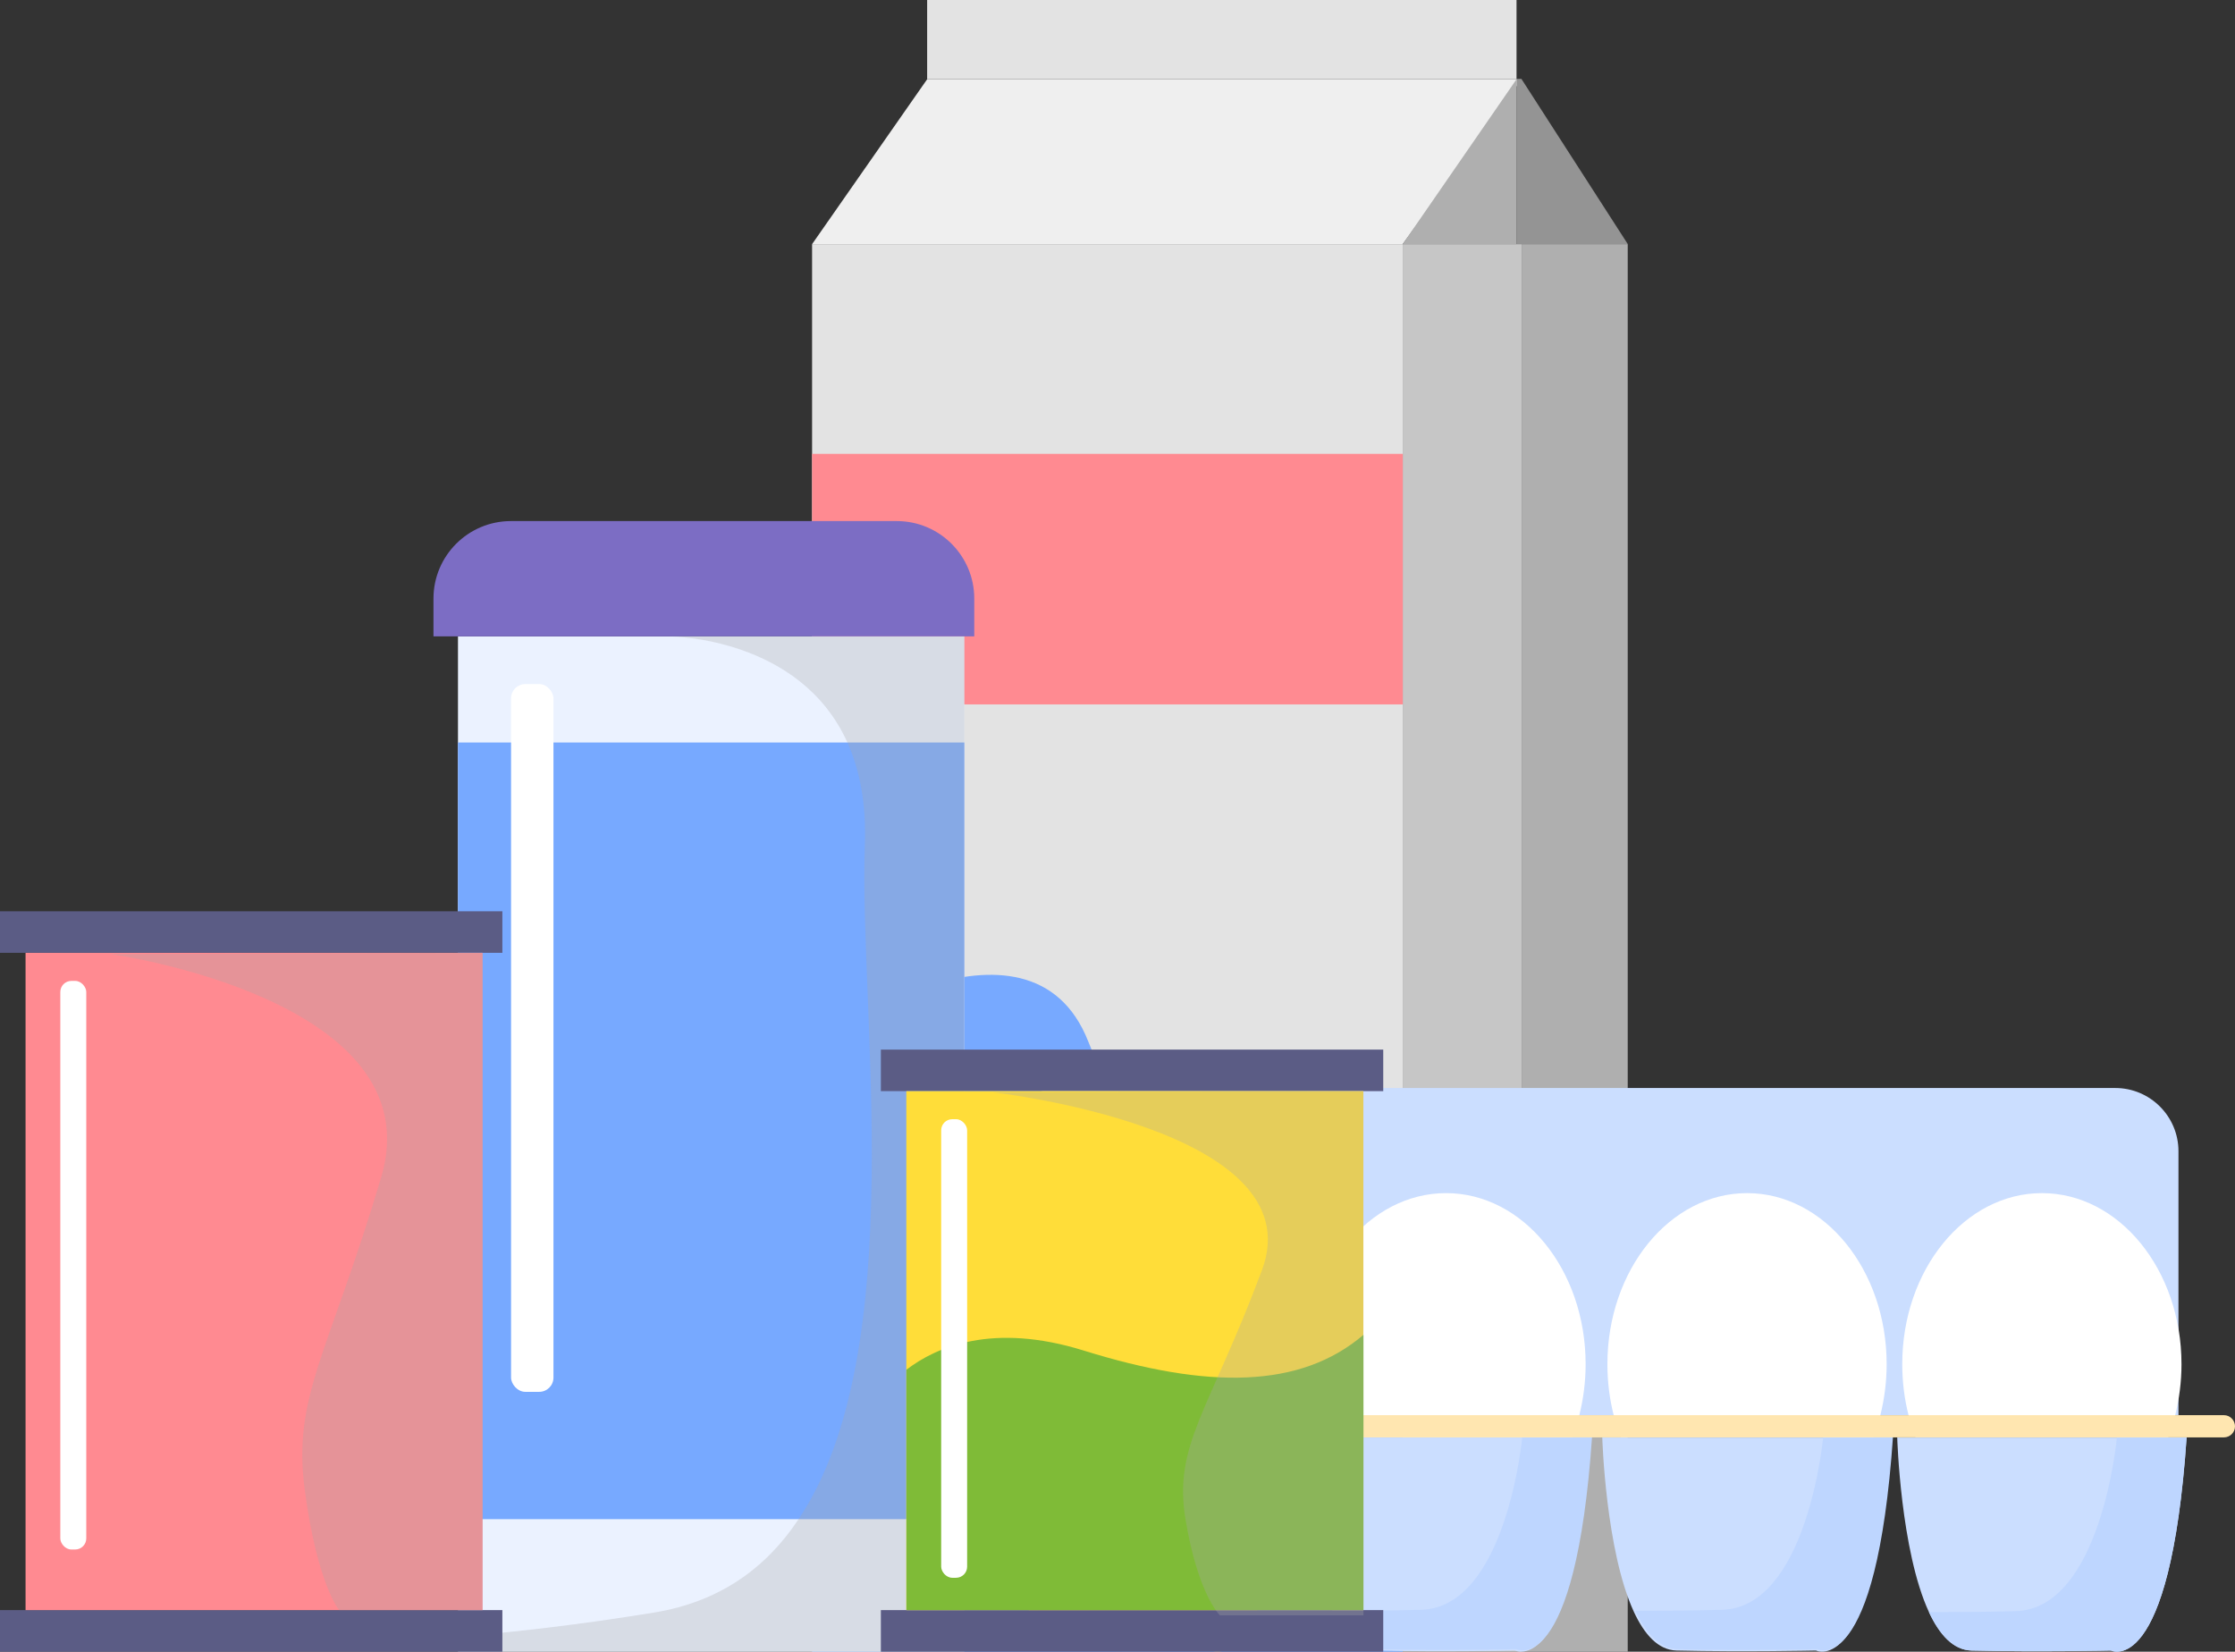 <svg xmlns="http://www.w3.org/2000/svg" viewBox="0 0 213.46 157.76"><rect x="0" y="0" width="213.46" height="157.76" fill="#333333" stroke="none"/><defs><style>.cls-1{fill:#a8a8a7;mix-blend-mode:multiply;opacity:.3}.cls-5{fill:#fff}.cls-6{fill:#cbdeff}.cls-9{fill:#ff8a91}.cls-10{fill:#5b5c85}.cls-11{fill:#e3e3e3}.cls-14{fill:#77a9ff}.cls-19{fill:#bed6ff}</style></defs><g style="isolation:isolate"><g id="_レイヤー_2" data-name="レイヤー_2"><g id="design"><path class="cls-11" d="M77.56 23.32h56.41v134.44H77.56z"/><path fill="#efefef" d="M88.55 7.57L77.56 23.32h56.41l11.36-15.75H88.55z"/><path class="cls-11" d="M88.55 0h56.29v7.57H88.55z"/><path fill="#949494" d="M145.33 7.57l10.14 15.75h-10.63V7.57h.49z"/><path d="M133.97 23.32l10.87-15.75v15.75h-10.87zm11.36 0h10.13v134.44h-10.13z" fill="#afafaf"/><path fill="#c6c6c6" d="M133.97 23.32h11.36v134.44h-11.36z"/><path class="cls-14" d="M133.97 106.6v51.16H77.56V99.51s20.76-14.4 26.39 0c5.61 14.42 16.36 18.81 30.03 7.09z"/><path class="cls-9" d="M77.56 43.35h56.42v23.93H77.56z"/><path d="M122.93 137.29c-1.59 23.2-7.23 20.36-7.23 20.36s-6.8.15-13.32 0c-1.75-.05-3.06-1.53-4.06-3.67-2.72-5.87-3.03-16.68-3.03-16.68h27.63z" fill="#ead2a2"/><path d="M123.07 137.16c-1.59 23.2-7.23 20.36-7.23 20.36s-6.8.15-13.32 0c-1.75-.05-3.06-1.53-4.06-3.67 2.33 0 5.17-.01 8.25-.09 8.21-.2 9.7-16.59 9.7-16.59h6.65z" fill="#d3bd97"/><path class="cls-6" d="M151.92 137.29c-1.59 23.2-7.23 20.36-7.23 20.36s-6.8.15-13.32 0c-1.75-.05-3.06-1.53-4.06-3.67-2.72-5.87-3.03-16.68-3.03-16.68h27.63z"/><path class="cls-19" d="M152.06 137.16c-1.59 23.2-7.23 20.36-7.23 20.36s-6.8.15-13.32 0c-1.75-.05-3.06-1.53-4.06-3.67 2.33 0 5.17-.01 8.25-.09 8.21-.2 9.7-16.59 9.7-16.59h6.65z"/><path class="cls-6" d="M180.67 137.29c-1.59 23.2-7.23 20.36-7.23 20.36s-6.8.15-13.32 0c-1.75-.05-3.06-1.53-4.06-3.67-2.72-5.87-3.03-16.68-3.03-16.68h27.63z"/><path class="cls-19" d="M180.8 137.16c-1.59 23.2-7.23 20.36-7.23 20.36s-6.8.15-13.32 0c-1.75-.05-3.06-1.53-4.06-3.67 2.33 0 5.17-.01 8.25-.09 8.21-.2 9.7-16.59 9.7-16.59h6.65z"/><path class="cls-6" d="M208.84 137.29c-1.59 23.2-7.23 20.36-7.23 20.36s-6.8.15-13.32 0c-1.75-.05-3.06-1.53-4.06-3.67-2.72-5.87-3.03-16.68-3.03-16.68h27.63z"/><path class="cls-19" d="M208.84 137.29c-1.59 23.2-7.23 20.36-7.23 20.36s-6.8.15-13.32 0c-1.75-.05-3.06-1.53-4.06-3.67 2.33 0 5.17-.01 8.25-.09 8.21-.2 9.7-16.59 9.7-16.59h6.65z"/><path class="cls-6" d="M101.34 103.92h100.68c3.34 0 6.04 2.71 6.04 6.04v25.21H95.29v-25.21c0-3.33 2.71-6.04 6.04-6.04z"/><path class="cls-5" d="M122.93 130.3c0 1.7-.22 3.33-.6 4.87-.19.73-.42 1.44-.68 2.12H97.54c-.26-.68-.49-1.39-.68-2.12-.39-1.54-.6-3.17-.6-4.87 0-9.02 5.97-16.34 13.34-16.34s13.33 7.32 13.33 16.34zm28.51 0c0 1.7-.22 3.33-.6 4.87-.19.73-.42 1.44-.68 2.12h-24.11c-.26-.68-.49-1.39-.68-2.12-.39-1.54-.6-3.17-.6-4.87 0-9.02 5.97-16.34 13.34-16.34s13.33 7.32 13.33 16.34zm28.75 0c0 1.7-.22 3.33-.6 4.87-.19.73-.42 1.44-.68 2.12H154.8c-.26-.68-.49-1.39-.68-2.12-.39-1.54-.6-3.17-.6-4.87 0-9.02 5.97-16.34 13.34-16.34s13.33 7.32 13.33 16.34zm28.16 0c0 1.7-.22 3.33-.6 4.87-.19.73-.42 1.44-.68 2.12h-24.11c-.26-.68-.49-1.39-.68-2.12-.39-1.54-.6-3.17-.6-4.87 0-9.02 5.97-16.34 13.34-16.34s13.33 7.32 13.33 16.34z"/><path d="M213.46 136.24c0 .58-.48 1.05-1.05 1.05H91.43c-.58 0-1.05-.48-1.05-1.05s.48-1.07 1.05-1.07h120.98c.58 0 1.05.48 1.05 1.07z" fill="#ffe6b0"/><path fill="#ebf2ff" d="M43.74 60.79H92.1v96.97H43.74z"/><path class="cls-14" d="M43.74 70.92H92.1v74.18H43.74z"/><path d="M48.81 49.77h36.84c4.09 0 7.4 3.32 7.4 7.4v3.61H41.4v-3.61c0-4.09 3.32-7.4 7.4-7.4z" fill="#7c6dc4"/><path class="cls-1" d="M92.1 60.79v96.97H43.74v-1.43c5.36-.43 11.62-1.15 18.74-2.31 6.28-1.03 10.71-4.27 13.8-8.93 10.74-16.04 5.73-48.76 6.32-64.38.15-4.02-.51-7.23-1.67-9.8-4.52-10.01-16.62-10.13-17.18-10.13h28.34z"/><rect class="cls-5" x="48.81" y="65.34" width="4.05" height="67.6" rx="1.36" ry="1.36"/><path class="cls-10" d="M0 87.04h47.98v3.97H0zm0 66.75h47.98v3.97H0z"/><path class="cls-9" d="M2.44 91.01h43.65v62.78H2.44z"/><path class="cls-1" d="M10.63 91.14s30.84 4.3 25.78 21.3c-5.07 17-8.49 20.93-7.3 29.89 1.19 8.97 3.28 11.46 3.28 11.46H46.1V91.01l-35.46.12z"/><rect class="cls-5" x="5.76" y="93.69" width="2.48" height="54.31" rx="1.06" ry="1.06"/><path class="cls-10" d="M84.13 100.25h47.98v3.97H84.13zm0 53.54h47.98v3.97H84.13z"/><path fill="#ffdd39" d="M86.56 104.22h43.65v49.57H86.56z"/><path d="M130.22 127.5v26.28H86.57v-22.95c2.81-2.16 8.22-4.55 16.94-1.83 11.86 3.69 20.68 3.65 26.72-1.51z" fill="#7fbb37"/><path class="cls-1" d="M94.75 104.32s30.84 3.43 25.78 16.99c-5.07 13.56-8.49 16.69-7.3 23.84s3.28 9.14 3.28 9.14h13.71v-50.06l-35.46.1z"/><rect class="cls-5" x="89.89" y="106.9" width="2.48" height="43.8" rx="1.06" ry="1.06"/></g></g></g></svg>